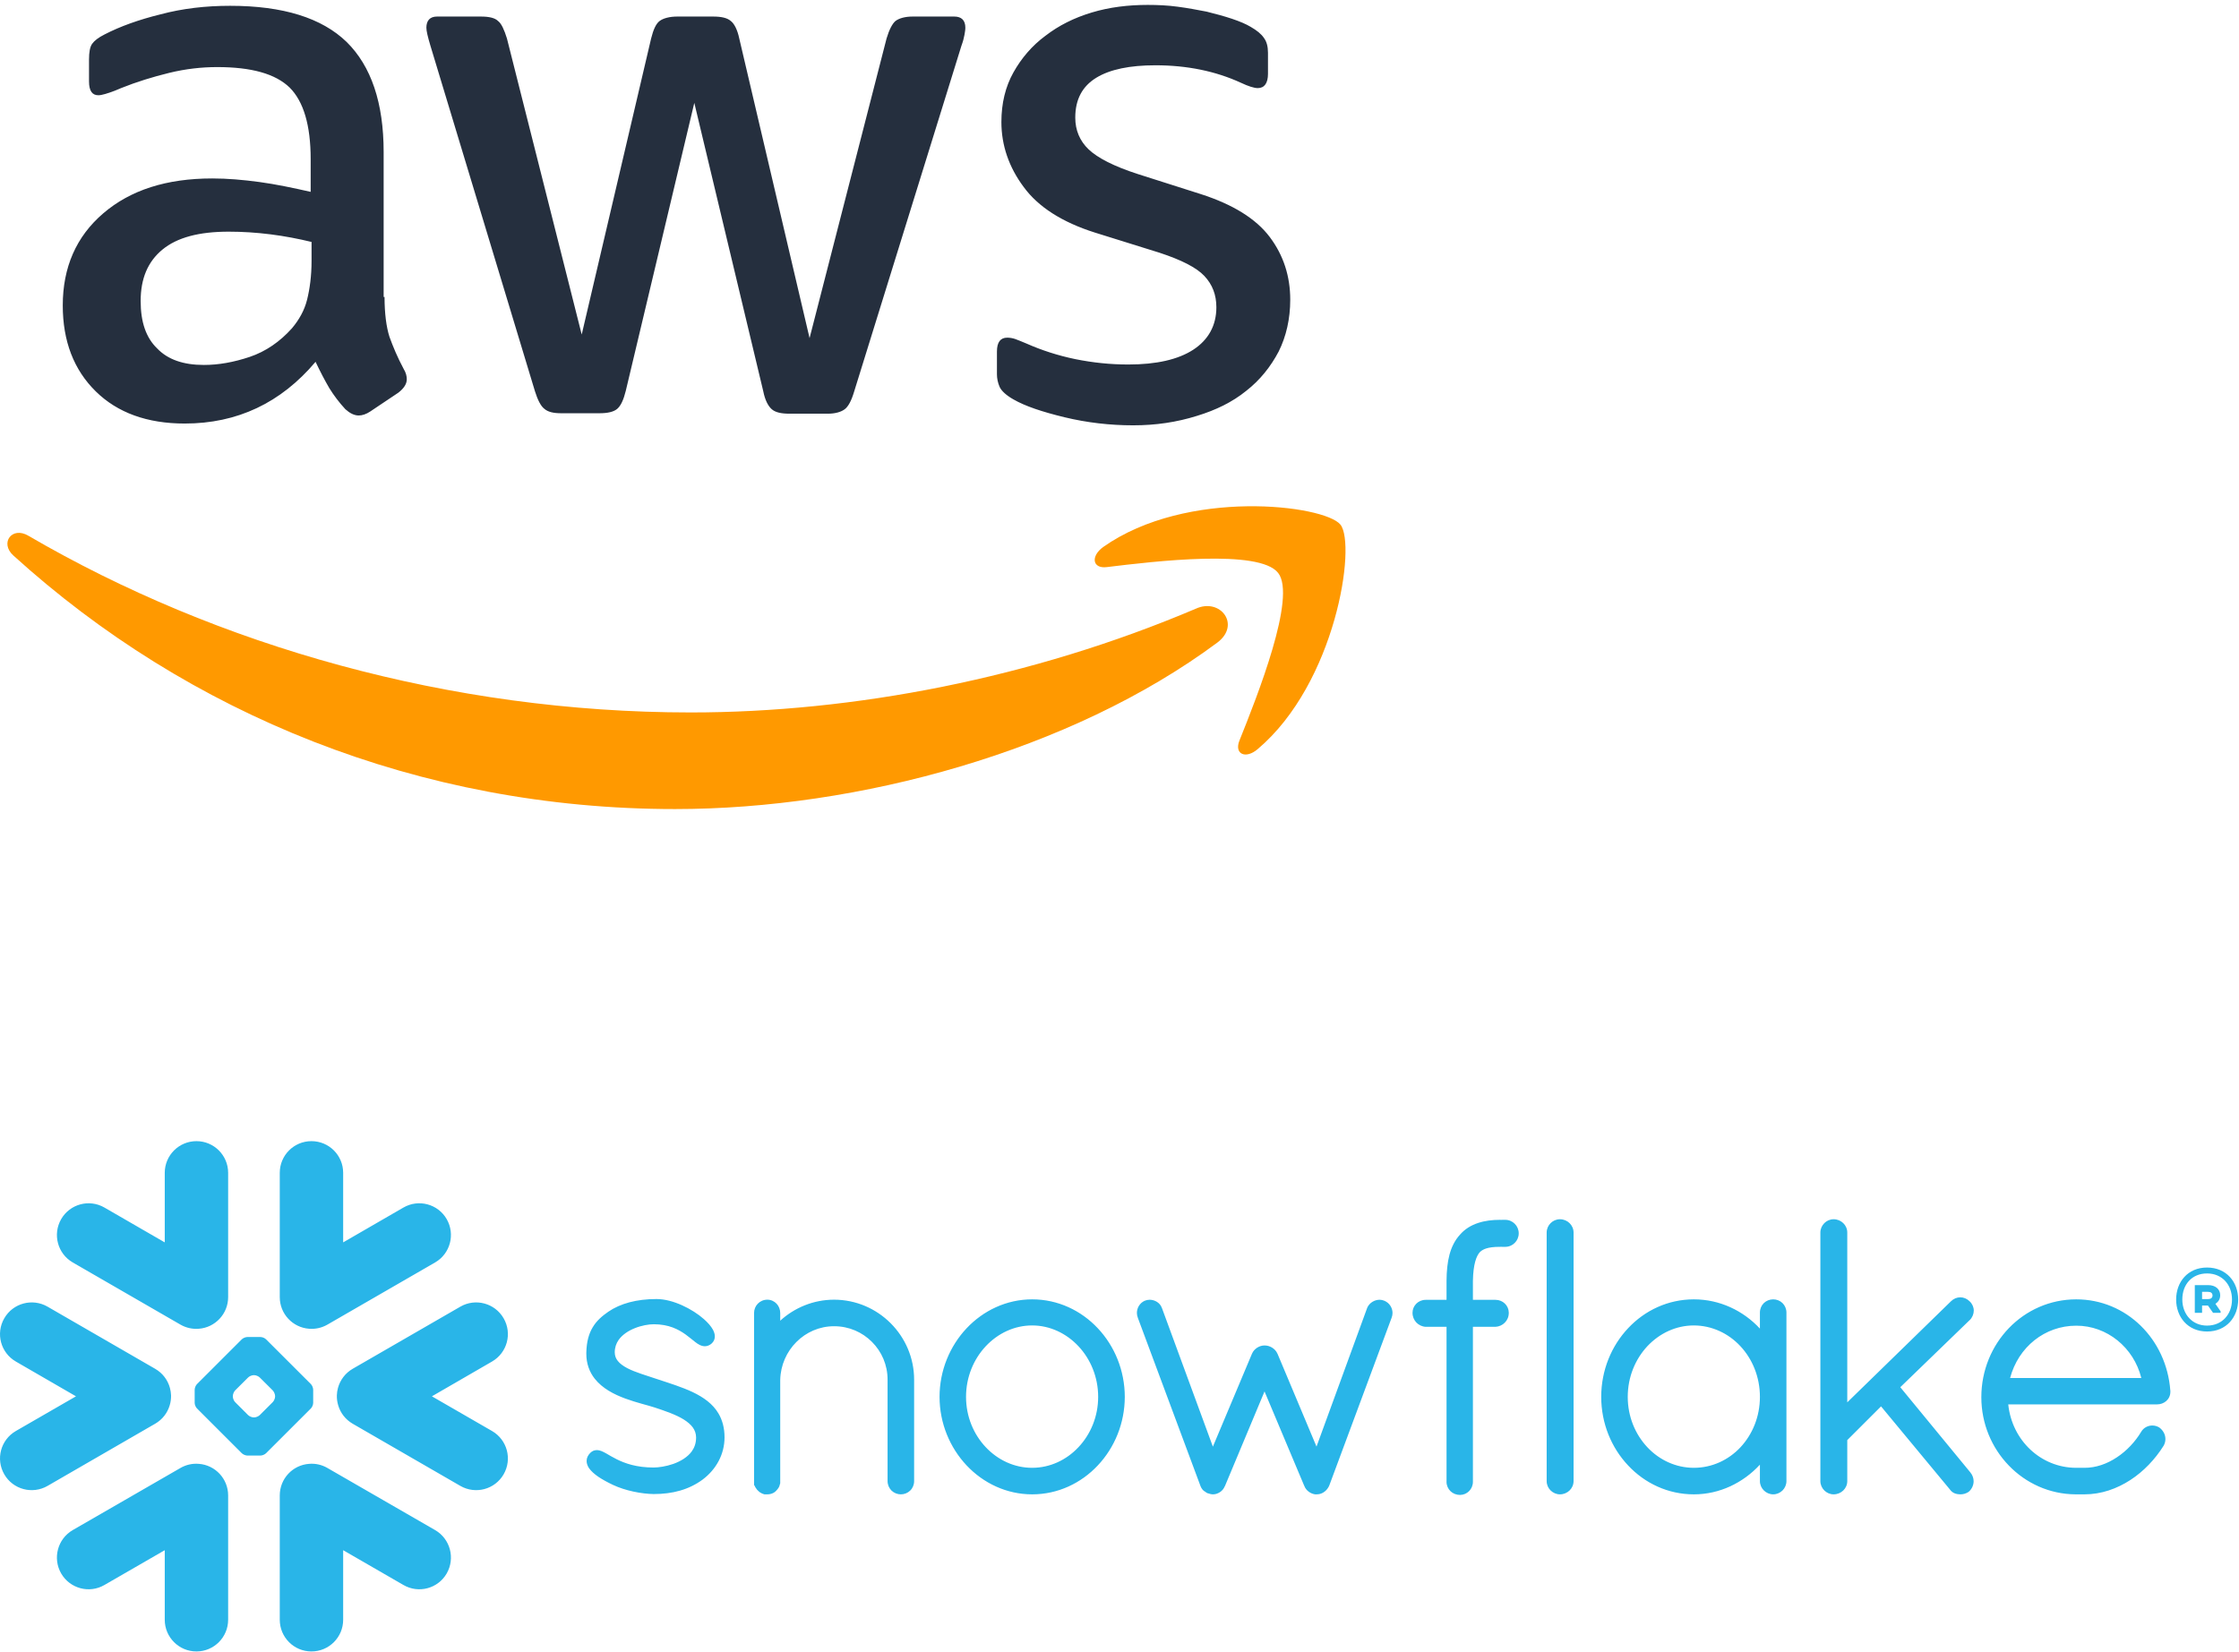 <?xml version="1.0" encoding="UTF-8"?> <svg xmlns="http://www.w3.org/2000/svg" width="187" height="138" viewBox="0 0 187 138" fill="none"><g clip-path="url(#clip0_3761_326)"><path d="M32.117 24.808C32.117 26.19 32.266 27.311 32.526 28.133C32.823 28.955 33.195 29.852 33.715 30.823C33.901 31.122 33.975 31.421 33.975 31.683C33.975 32.056 33.752 32.43 33.269 32.804L30.927 34.373C30.593 34.597 30.258 34.709 29.961 34.709C29.589 34.709 29.218 34.522 28.846 34.186C28.325 33.626 27.879 33.028 27.508 32.43C27.136 31.795 26.764 31.085 26.355 30.226C23.456 33.663 19.813 35.382 15.427 35.382C12.305 35.382 9.814 34.485 7.993 32.691C6.171 30.898 5.242 28.507 5.242 25.518C5.242 22.342 6.357 19.764 8.625 17.821C10.892 15.878 13.903 14.907 17.732 14.907C18.995 14.907 20.297 15.019 21.672 15.206C23.047 15.393 24.46 15.691 25.947 16.028V13.3C25.947 10.461 25.352 8.48 24.199 7.322C23.01 6.164 21.003 5.604 18.14 5.604C16.84 5.604 15.501 5.753 14.126 6.089C12.751 6.426 11.413 6.837 10.112 7.36C9.517 7.621 9.071 7.771 8.811 7.845C8.55 7.92 8.365 7.957 8.216 7.957C7.695 7.957 7.435 7.584 7.435 6.799V4.968C7.435 4.371 7.51 3.922 7.695 3.661C7.881 3.399 8.216 3.138 8.736 2.876C10.037 2.204 11.598 1.643 13.42 1.195C15.241 0.709 17.174 0.485 19.218 0.485C23.642 0.485 26.876 1.494 28.957 3.511C31.002 5.529 32.042 8.593 32.042 12.703V24.808H32.117ZM17.025 30.487C18.252 30.487 19.516 30.263 20.854 29.815C22.192 29.366 23.382 28.544 24.385 27.423C24.98 26.713 25.426 25.929 25.649 25.032C25.872 24.135 26.021 23.052 26.021 21.782V20.212C24.943 19.951 23.791 19.727 22.601 19.577C21.412 19.428 20.259 19.353 19.107 19.353C16.616 19.353 14.795 19.839 13.569 20.848C12.342 21.856 11.747 23.276 11.747 25.144C11.747 26.9 12.193 28.208 13.123 29.105C14.015 30.039 15.316 30.487 17.025 30.487ZM46.874 34.522C46.205 34.522 45.759 34.41 45.461 34.149C45.164 33.924 44.904 33.401 44.681 32.691L35.946 3.81C35.722 3.063 35.611 2.577 35.611 2.316C35.611 1.718 35.908 1.382 36.503 1.382H40.146C40.852 1.382 41.335 1.494 41.596 1.755C41.893 1.979 42.116 2.502 42.339 3.212L48.584 27.946L54.382 3.212C54.568 2.465 54.791 1.979 55.089 1.755C55.386 1.531 55.906 1.382 56.575 1.382H59.549C60.255 1.382 60.739 1.494 61.036 1.755C61.333 1.979 61.593 2.502 61.742 3.212L67.615 28.245L74.046 3.212C74.269 2.465 74.529 1.979 74.789 1.755C75.087 1.531 75.57 1.382 76.239 1.382H79.696C80.29 1.382 80.625 1.68 80.625 2.316C80.625 2.502 80.588 2.689 80.551 2.913C80.514 3.138 80.439 3.437 80.29 3.848L71.332 32.729C71.109 33.476 70.849 33.962 70.552 34.186C70.254 34.41 69.771 34.56 69.139 34.56H65.942C65.236 34.56 64.753 34.447 64.456 34.186C64.158 33.924 63.898 33.439 63.749 32.691L57.988 8.593L52.264 32.654C52.078 33.401 51.855 33.887 51.557 34.149C51.26 34.41 50.74 34.522 50.071 34.522H46.874ZM94.639 35.531C92.706 35.531 90.773 35.307 88.914 34.858C87.056 34.41 85.606 33.924 84.64 33.364C84.045 33.028 83.636 32.654 83.487 32.318C83.339 31.982 83.264 31.608 83.264 31.272V29.366C83.264 28.582 83.562 28.208 84.119 28.208C84.342 28.208 84.565 28.245 84.788 28.32C85.011 28.395 85.346 28.544 85.718 28.694C86.981 29.254 88.357 29.703 89.806 30.001C91.293 30.3 92.743 30.45 94.23 30.45C96.572 30.45 98.393 30.039 99.657 29.217C100.92 28.395 101.59 27.199 101.59 25.667C101.59 24.621 101.255 23.762 100.586 23.052C99.917 22.342 98.653 21.707 96.832 21.109L91.442 19.428C88.728 18.568 86.721 17.298 85.495 15.617C84.268 13.973 83.636 12.142 83.636 10.199C83.636 8.63 83.971 7.248 84.64 6.052C85.309 4.856 86.201 3.81 87.316 2.988C88.431 2.129 89.695 1.494 91.182 1.045C92.668 0.597 94.23 0.41 95.865 0.41C96.683 0.41 97.538 0.448 98.356 0.56C99.211 0.672 99.991 0.821 100.772 0.971C101.515 1.157 102.221 1.344 102.891 1.568C103.56 1.793 104.08 2.017 104.452 2.241C104.972 2.54 105.344 2.839 105.567 3.175C105.79 3.474 105.901 3.885 105.901 4.408V6.164C105.901 6.949 105.604 7.36 105.046 7.36C104.749 7.36 104.266 7.21 103.634 6.911C101.515 5.94 99.136 5.454 96.497 5.454C94.378 5.454 92.706 5.79 91.553 6.5C90.401 7.21 89.806 8.294 89.806 9.826C89.806 10.872 90.178 11.768 90.921 12.478C91.665 13.188 93.04 13.898 95.01 14.533L100.289 16.215C102.965 17.074 104.898 18.27 106.05 19.801C107.202 21.333 107.76 23.089 107.76 25.032C107.76 26.639 107.425 28.096 106.794 29.366C106.124 30.637 105.232 31.757 104.08 32.654C102.928 33.588 101.552 34.261 99.954 34.746C98.281 35.27 96.534 35.531 94.639 35.531Z" fill="#252F3E"></path><path fill-rule="evenodd" clip-rule="evenodd" d="M101.66 53.689C89.431 62.768 71.663 67.588 56.386 67.588C34.975 67.588 15.683 59.63 1.112 46.403C-0.04 45.357 1.001 43.937 2.376 44.759C18.137 53.95 37.577 59.517 57.687 59.517C71.254 59.517 86.16 56.678 99.876 50.849C101.92 49.915 103.667 52.194 101.66 53.689Z" fill="#FF9900"></path><path fill-rule="evenodd" clip-rule="evenodd" d="M106.749 47.861C105.188 45.843 96.416 46.889 92.438 47.375C91.249 47.525 91.063 46.478 92.141 45.694C99.129 40.762 110.615 42.182 111.953 43.826C113.291 45.507 111.581 57.052 105.039 62.582C104.036 63.441 103.069 62.993 103.515 61.872C105.002 58.173 108.31 49.841 106.749 47.861Z" fill="#FF9900"></path></g><g clip-path="url(#clip1_3761_326)"><path fill-rule="evenodd" clip-rule="evenodd" d="M115.633 108.669L115.627 108.666C115.627 108.666 115.624 108.664 115.621 108.664C115.494 108.608 115.355 108.58 115.221 108.58C115.004 108.581 114.796 108.646 114.615 108.759C114.43 108.876 114.274 109.047 114.184 109.261V109.266L109.954 120.847L106.694 113.084L106.689 113.081C106.597 112.864 106.433 112.696 106.247 112.58C106.058 112.463 105.842 112.398 105.613 112.398C105.391 112.398 105.185 112.467 105.002 112.581C104.822 112.698 104.66 112.864 104.568 113.081L104.566 113.084L101.299 120.852L97.046 109.276H97.043C96.969 109.052 96.818 108.878 96.638 108.763C96.456 108.646 96.242 108.581 96.022 108.58C95.881 108.58 95.739 108.608 95.605 108.664H95.599L95.593 108.669C95.197 108.854 94.955 109.251 94.953 109.683C94.953 109.818 94.98 109.954 95.033 110.087H95.031L100.263 124.138V124.143C100.303 124.248 100.361 124.352 100.446 124.453C100.506 124.526 100.597 124.587 100.69 124.638C100.707 124.655 100.734 124.679 100.774 124.704C100.818 124.731 100.874 124.75 100.932 124.76C101.025 124.791 101.149 124.836 101.315 124.836C101.526 124.836 101.723 124.76 101.899 124.646C102.063 124.536 102.211 124.372 102.292 124.159L102.305 124.148L105.613 116.239L108.926 124.116H108.929C109.006 124.326 109.139 124.491 109.295 124.607C109.459 124.731 109.644 124.808 109.839 124.836H109.978C110.11 124.836 110.239 124.811 110.347 124.769C110.46 124.725 110.552 124.667 110.628 124.609C110.806 124.474 110.943 124.287 111.028 124.081V124.076L116.226 110.087C116.276 109.954 116.303 109.82 116.303 109.684C116.302 109.256 116.049 108.847 115.633 108.669ZM91.718 116.691C91.718 115.041 91.085 113.547 90.077 112.467C89.065 111.387 87.693 110.726 86.202 110.726C84.712 110.726 83.337 111.387 82.325 112.467C81.316 113.547 80.683 115.041 80.683 116.691C80.683 118.339 81.316 119.82 82.325 120.892C83.337 121.968 84.712 122.619 86.202 122.619C87.693 122.619 89.07 121.968 90.077 120.892C91.085 119.82 91.718 118.339 91.718 116.691ZM91.69 110.963C93.088 112.447 93.939 114.484 93.942 116.691C93.939 118.899 93.088 120.933 91.69 122.417C90.301 123.9 88.362 124.836 86.206 124.836C84.066 124.836 82.124 123.9 80.73 122.417C79.334 120.933 78.471 118.899 78.471 116.691C78.471 114.484 79.334 112.447 80.73 110.963C82.124 109.482 84.066 108.546 86.206 108.546C88.362 108.546 90.301 109.482 91.69 110.963ZM69.664 108.574C67.929 108.574 66.346 109.251 65.164 110.33V109.684C65.162 109.388 65.052 109.111 64.859 108.908C64.671 108.708 64.393 108.574 64.088 108.574C63.773 108.574 63.489 108.702 63.291 108.907C63.096 109.108 62.979 109.388 62.979 109.684V124.062L63.025 124.108L63.026 124.115C63.038 124.162 63.069 124.214 63.101 124.265C63.252 124.531 63.499 124.733 63.805 124.823L63.849 124.836H64.088C64.247 124.836 64.408 124.802 64.561 124.731C64.688 124.67 64.806 124.572 64.901 124.447L64.905 124.448C64.916 124.437 64.92 124.421 64.933 124.409C64.938 124.408 64.944 124.403 64.947 124.397C65.006 124.321 65.055 124.243 65.086 124.171C65.118 124.084 65.138 124.003 65.154 123.94L65.164 123.9V115.266C65.196 114.031 65.704 112.915 66.519 112.103C67.328 111.292 68.437 110.791 69.664 110.791C70.91 110.791 72.023 111.292 72.829 112.103C73.639 112.912 74.13 114.026 74.13 115.255V123.732C74.13 124.042 74.262 124.328 74.462 124.524C74.667 124.721 74.946 124.836 75.238 124.836C75.534 124.836 75.812 124.721 76.015 124.524C76.222 124.328 76.347 124.042 76.347 123.732V115.255C76.347 111.595 73.359 108.58 69.664 108.574ZM178.841 115.119C178.211 112.562 175.967 110.741 173.407 110.746C170.781 110.746 168.568 112.529 167.882 115.119H178.841ZM181.268 116.166V116.276C181.268 116.583 181.131 116.859 180.923 117.04C180.716 117.223 180.447 117.318 180.157 117.321H167.728C168.044 120.355 170.466 122.595 173.357 122.619H174.091C175.047 122.622 175.979 122.292 176.799 121.744C177.62 121.203 178.33 120.445 178.829 119.612C178.933 119.434 179.08 119.298 179.241 119.215C179.405 119.126 179.582 119.085 179.759 119.085C179.956 119.085 180.15 119.136 180.322 119.239L180.333 119.244L180.347 119.254C180.658 119.483 180.854 119.832 180.854 120.215C180.854 120.41 180.803 120.608 180.696 120.787L180.693 120.794L180.689 120.798C179.994 121.902 179.048 122.91 177.924 123.64C176.797 124.372 175.491 124.836 174.091 124.836H173.345C171.164 124.821 169.193 123.9 167.772 122.425C166.354 120.957 165.48 118.939 165.48 116.722C165.48 114.467 166.361 112.42 167.79 110.939C169.22 109.461 171.206 108.546 173.407 108.546C175.507 108.546 177.393 109.381 178.791 110.748C180.188 112.115 181.101 114.014 181.263 116.151L181.268 116.166ZM130.284 101.854C129.982 101.854 129.703 101.981 129.504 102.181C129.304 102.379 129.177 102.659 129.177 102.962V123.732C129.177 124.035 129.304 124.313 129.504 124.509C129.703 124.706 129.982 124.836 130.284 124.836C130.913 124.836 131.421 124.342 131.424 123.732V102.962C131.421 102.351 130.913 101.854 130.284 101.854ZM57.854 116.295C56.96 115.873 55.945 115.561 54.932 115.225C54.001 114.911 53.056 114.643 52.382 114.291C52.043 114.109 51.779 113.918 51.608 113.703C51.433 113.488 51.349 113.269 51.343 112.971C51.345 112.562 51.464 112.234 51.663 111.942C51.967 111.507 52.475 111.168 53.03 110.95C53.579 110.73 54.174 110.626 54.599 110.626C55.855 110.628 56.65 111.046 57.26 111.48C57.561 111.699 57.815 111.92 58.055 112.103C58.179 112.198 58.294 112.285 58.428 112.349C58.555 112.412 58.704 112.463 58.867 112.463C58.97 112.463 59.074 112.444 59.168 112.403C59.268 112.363 59.355 112.305 59.438 112.234C59.519 112.158 59.588 112.066 59.637 111.964C59.681 111.859 59.702 111.751 59.702 111.644C59.702 111.448 59.639 111.263 59.549 111.09C59.382 110.785 59.124 110.494 58.796 110.203C58.308 109.769 57.664 109.356 56.972 109.044C56.277 108.732 55.532 108.52 54.822 108.52C53.178 108.52 51.804 108.893 50.807 109.579C50.286 109.938 49.829 110.331 49.506 110.874C49.177 111.417 48.994 112.088 48.971 112.961C48.969 113 48.969 113.038 48.969 113.077C48.966 113.924 49.238 114.623 49.667 115.17C50.317 115.993 51.282 116.486 52.23 116.835C53.175 117.184 54.119 117.393 54.716 117.592C55.555 117.872 56.448 118.175 57.098 118.577C57.422 118.781 57.685 119.002 57.862 119.244C58.035 119.493 58.133 119.75 58.137 120.076V120.1C58.135 120.571 57.996 120.94 57.768 121.257C57.422 121.728 56.848 122.073 56.238 122.292C55.63 122.505 54.998 122.595 54.592 122.595C53.157 122.595 52.197 122.249 51.501 121.902C51.152 121.728 50.869 121.555 50.614 121.409C50.486 121.339 50.368 121.275 50.243 121.224C50.12 121.174 49.99 121.141 49.843 121.141C49.753 121.141 49.655 121.157 49.565 121.192C49.474 121.231 49.391 121.286 49.321 121.351C49.225 121.445 49.14 121.55 49.081 121.67C49.023 121.79 48.994 121.917 48.994 122.05C48.994 122.266 49.076 122.465 49.191 122.644C49.372 122.903 49.638 123.136 49.97 123.367C50.312 123.596 50.72 123.821 51.191 124.044C52.234 124.536 53.572 124.794 54.589 124.811H54.592C56.172 124.811 57.537 124.447 58.687 123.6V123.598H58.689C59.813 122.751 60.513 121.492 60.513 120.071C60.513 119.29 60.33 118.627 60.01 118.085C59.527 117.264 58.743 116.722 57.854 116.295ZM146.987 116.691C146.987 115.026 146.359 113.533 145.355 112.456C144.352 111.382 142.975 110.73 141.469 110.726C139.975 110.726 138.604 111.382 137.591 112.456C136.585 113.533 135.948 115.026 135.948 116.691C135.948 118.355 136.585 119.837 137.591 120.906C138.598 121.975 139.975 122.619 141.469 122.619C142.978 122.619 144.355 121.975 145.358 120.909C146.359 119.837 146.987 118.356 146.987 116.691ZM148.87 108.854C149.075 109.052 149.202 109.339 149.202 109.649V123.732C149.202 124.035 149.072 124.313 148.878 124.509C148.677 124.706 148.401 124.836 148.097 124.836C147.792 124.836 147.512 124.706 147.316 124.509C147.116 124.313 146.987 124.035 146.987 123.732V122.358C145.593 123.864 143.636 124.836 141.469 124.836C139.313 124.836 137.372 123.91 135.982 122.425C134.587 120.948 133.733 118.914 133.733 116.691C133.733 114.468 134.587 112.432 135.982 110.953C137.372 109.471 139.313 108.546 141.469 108.546C143.634 108.546 145.593 109.49 146.987 110.989V109.649C146.987 109.339 147.114 109.052 147.319 108.854C147.524 108.659 147.8 108.546 148.097 108.546C148.39 108.546 148.669 108.659 148.87 108.854ZM164.508 110.282C164.728 110.064 164.848 109.774 164.848 109.486C164.848 109.203 164.728 108.92 164.506 108.715H164.508C164.506 108.708 164.501 108.708 164.501 108.708C164.5 108.703 164.496 108.702 164.496 108.702H164.493C164.279 108.491 164.005 108.376 163.722 108.376C163.436 108.376 163.157 108.495 162.943 108.708L154.283 117.15V102.962C154.283 102.351 153.772 101.854 153.143 101.854C152.841 101.854 152.563 101.981 152.365 102.181C152.168 102.379 152.036 102.659 152.036 102.962V123.732C152.036 124.035 152.168 124.313 152.365 124.509C152.563 124.706 152.841 124.836 153.143 124.836C153.772 124.836 154.283 124.342 154.283 123.732V120.305L157.103 117.487L162.852 124.425C162.96 124.584 163.108 124.694 163.253 124.751C163.419 124.814 163.58 124.836 163.724 124.836C163.922 124.836 164.202 124.794 164.447 124.601L164.461 124.592L164.476 124.577C164.706 124.35 164.836 124.048 164.836 123.74C164.836 123.481 164.74 123.217 164.562 123.005V123.002L158.711 115.886L164.503 110.282H164.508ZM125.715 101.903H125.468C125.435 101.903 125.403 101.907 125.37 101.908C125.339 101.907 125.307 101.903 125.275 101.903C124.636 101.903 124.016 101.976 123.437 102.169C122.866 102.359 122.339 102.672 121.931 103.149L121.93 103.147L121.928 103.149V103.15C121.506 103.619 121.228 104.18 121.059 104.817C120.89 105.457 120.82 106.179 120.814 106.999V108.587H119.064C118.456 108.59 117.973 109.076 117.973 109.664C117.97 109.981 118.093 110.272 118.293 110.482C118.495 110.689 118.771 110.825 119.077 110.841H120.814V123.759L120.812 123.789C120.812 124.093 120.939 124.372 121.144 124.572C121.347 124.769 121.632 124.885 121.942 124.885C122.531 124.882 123.015 124.401 123.017 123.789V110.841H124.899C125.202 110.825 125.481 110.697 125.681 110.492C125.886 110.288 126.012 110 126.012 109.688V109.645C126.004 109.064 125.518 108.587 124.911 108.587H123.017V107.006C123.029 106.306 123.102 105.783 123.206 105.402C123.308 105.019 123.447 104.778 123.572 104.629C123.694 104.497 123.854 104.387 124.113 104.299C124.374 104.214 124.734 104.16 125.222 104.16H125.28C125.309 104.16 125.339 104.155 125.366 104.155C125.4 104.155 125.432 104.16 125.468 104.16H125.61H125.715C126.34 104.16 126.843 103.655 126.843 103.032C126.843 102.408 126.34 101.903 125.715 101.903ZM14.166 117.424C14.256 117.141 14.293 116.85 14.287 116.562C14.276 116.354 14.249 116.145 14.19 115.937C14.012 115.29 13.59 114.712 12.959 114.348L3.972 109.157C2.704 108.427 1.086 108.861 0.358 110.128C-0.377 111.393 0.057 113.009 1.325 113.742L6.347 116.647L1.325 119.544C0.057 120.277 -0.376 121.893 0.358 123.164C1.086 124.428 2.704 124.86 3.972 124.13L12.959 118.936C13.565 118.587 13.977 118.039 14.166 117.424ZM16.605 122.288C16.089 122.244 15.552 122.353 15.069 122.634L6.076 127.821C4.811 128.553 4.378 130.177 5.109 131.445C5.842 132.709 7.458 133.144 8.721 132.409L13.76 129.502V135.311C13.76 136.774 14.944 137.96 16.409 137.96C17.867 137.96 19.054 136.774 19.054 135.311V124.926C19.054 123.532 17.974 122.386 16.605 122.288ZM25.815 111.002C26.33 111.044 26.865 110.934 27.348 110.656L36.34 105.464C37.606 104.732 38.036 103.114 37.308 101.844C36.578 100.578 34.961 100.145 33.696 100.876L28.661 103.787V97.976C28.661 96.516 27.477 95.33 26.012 95.33C24.547 95.33 23.366 96.516 23.366 97.976V108.361C23.366 109.754 24.443 110.901 25.815 111.002ZM6.076 105.464L15.069 110.656C15.552 110.934 16.089 111.044 16.605 111.002C17.974 110.901 19.054 109.754 19.054 108.361V97.976C19.054 96.516 17.867 95.33 16.409 95.33C14.944 95.33 13.76 96.516 13.76 97.976V103.787L8.721 100.876C7.458 100.145 5.842 100.578 5.109 101.844C4.378 103.114 4.811 104.732 6.076 105.464ZM22.976 116.625C22.976 116.474 22.885 116.264 22.779 116.152L21.696 115.075C21.59 114.968 21.38 114.88 21.229 114.88H21.186C21.036 114.88 20.826 114.968 20.721 115.075L19.639 116.152C19.53 116.264 19.447 116.474 19.447 116.625V116.667C19.447 116.816 19.53 117.025 19.639 117.133L20.721 118.214C20.827 118.32 21.036 118.409 21.186 118.409H21.229C21.38 118.409 21.59 118.32 21.696 118.214L22.779 117.133C22.885 117.025 22.976 116.816 22.976 116.667V116.625ZM25.964 117.661L22.226 121.396C22.119 121.505 21.913 121.595 21.757 121.595H21.486H20.934H20.658C20.507 121.595 20.297 121.505 20.189 121.396L16.453 117.661C16.346 117.556 16.259 117.345 16.259 117.196V116.92V116.367V116.095C16.259 115.942 16.346 115.73 16.453 115.624L20.189 111.89C20.297 111.78 20.507 111.693 20.658 111.693H20.934H21.486H21.757C21.91 111.693 22.119 111.78 22.226 111.89L25.964 115.624C26.071 115.73 26.157 115.942 26.157 116.095V116.367V116.92V117.196C26.157 117.345 26.071 117.556 25.964 117.661ZM36.34 127.821L27.348 122.634C26.865 122.353 26.33 122.244 25.815 122.288C24.443 122.386 23.366 123.532 23.366 124.926V135.311C23.366 136.774 24.547 137.96 26.012 137.96C27.477 137.96 28.661 136.774 28.661 135.311V129.502L33.696 132.409C34.961 133.144 36.578 132.709 37.308 131.445C38.036 130.177 37.606 128.553 36.34 127.821ZM41.093 113.742L36.072 116.647L41.093 119.544C42.362 120.277 42.796 121.893 42.062 123.164C41.331 124.428 39.712 124.86 38.448 124.13L29.455 118.936C28.855 118.587 28.439 118.039 28.254 117.424C28.166 117.141 28.125 116.85 28.135 116.562C28.141 116.354 28.171 116.145 28.229 115.937C28.408 115.29 28.83 114.712 29.455 114.348L38.448 109.157C39.712 108.427 41.331 108.861 42.062 110.128C42.796 111.393 42.362 113.009 41.093 113.742ZM186.931 108.56C186.931 110.016 185.957 111.232 184.329 111.232C182.713 111.232 181.75 110.005 181.75 108.56C181.75 107.104 182.713 105.888 184.329 105.888C185.957 105.888 186.931 107.104 186.931 108.56ZM186.415 108.56C186.415 107.322 185.59 106.382 184.329 106.382C183.091 106.382 182.266 107.276 182.266 108.56C182.266 109.787 183.091 110.739 184.329 110.739C185.59 110.739 186.415 109.799 186.415 108.56ZM183.309 107.356H184.421C185.028 107.356 185.43 107.689 185.43 108.205C185.43 108.526 185.269 108.767 185.028 108.916L185.464 109.546V109.672H184.833L184.409 109.065H183.916V109.672H183.309V107.356ZM184.409 107.918H183.916V108.526H184.409C184.639 108.526 184.788 108.423 184.788 108.228C184.788 108.021 184.65 107.918 184.409 107.918Z" fill="#29B5E8"></path></g><defs><clipPath id="clip0_3761_326"><rect width="113" height="68" fill="white"></rect></clipPath><clipPath id="clip1_3761_326"><rect width="187" height="43" fill="white" transform="translate(0 95)"></rect></clipPath></defs></svg> 